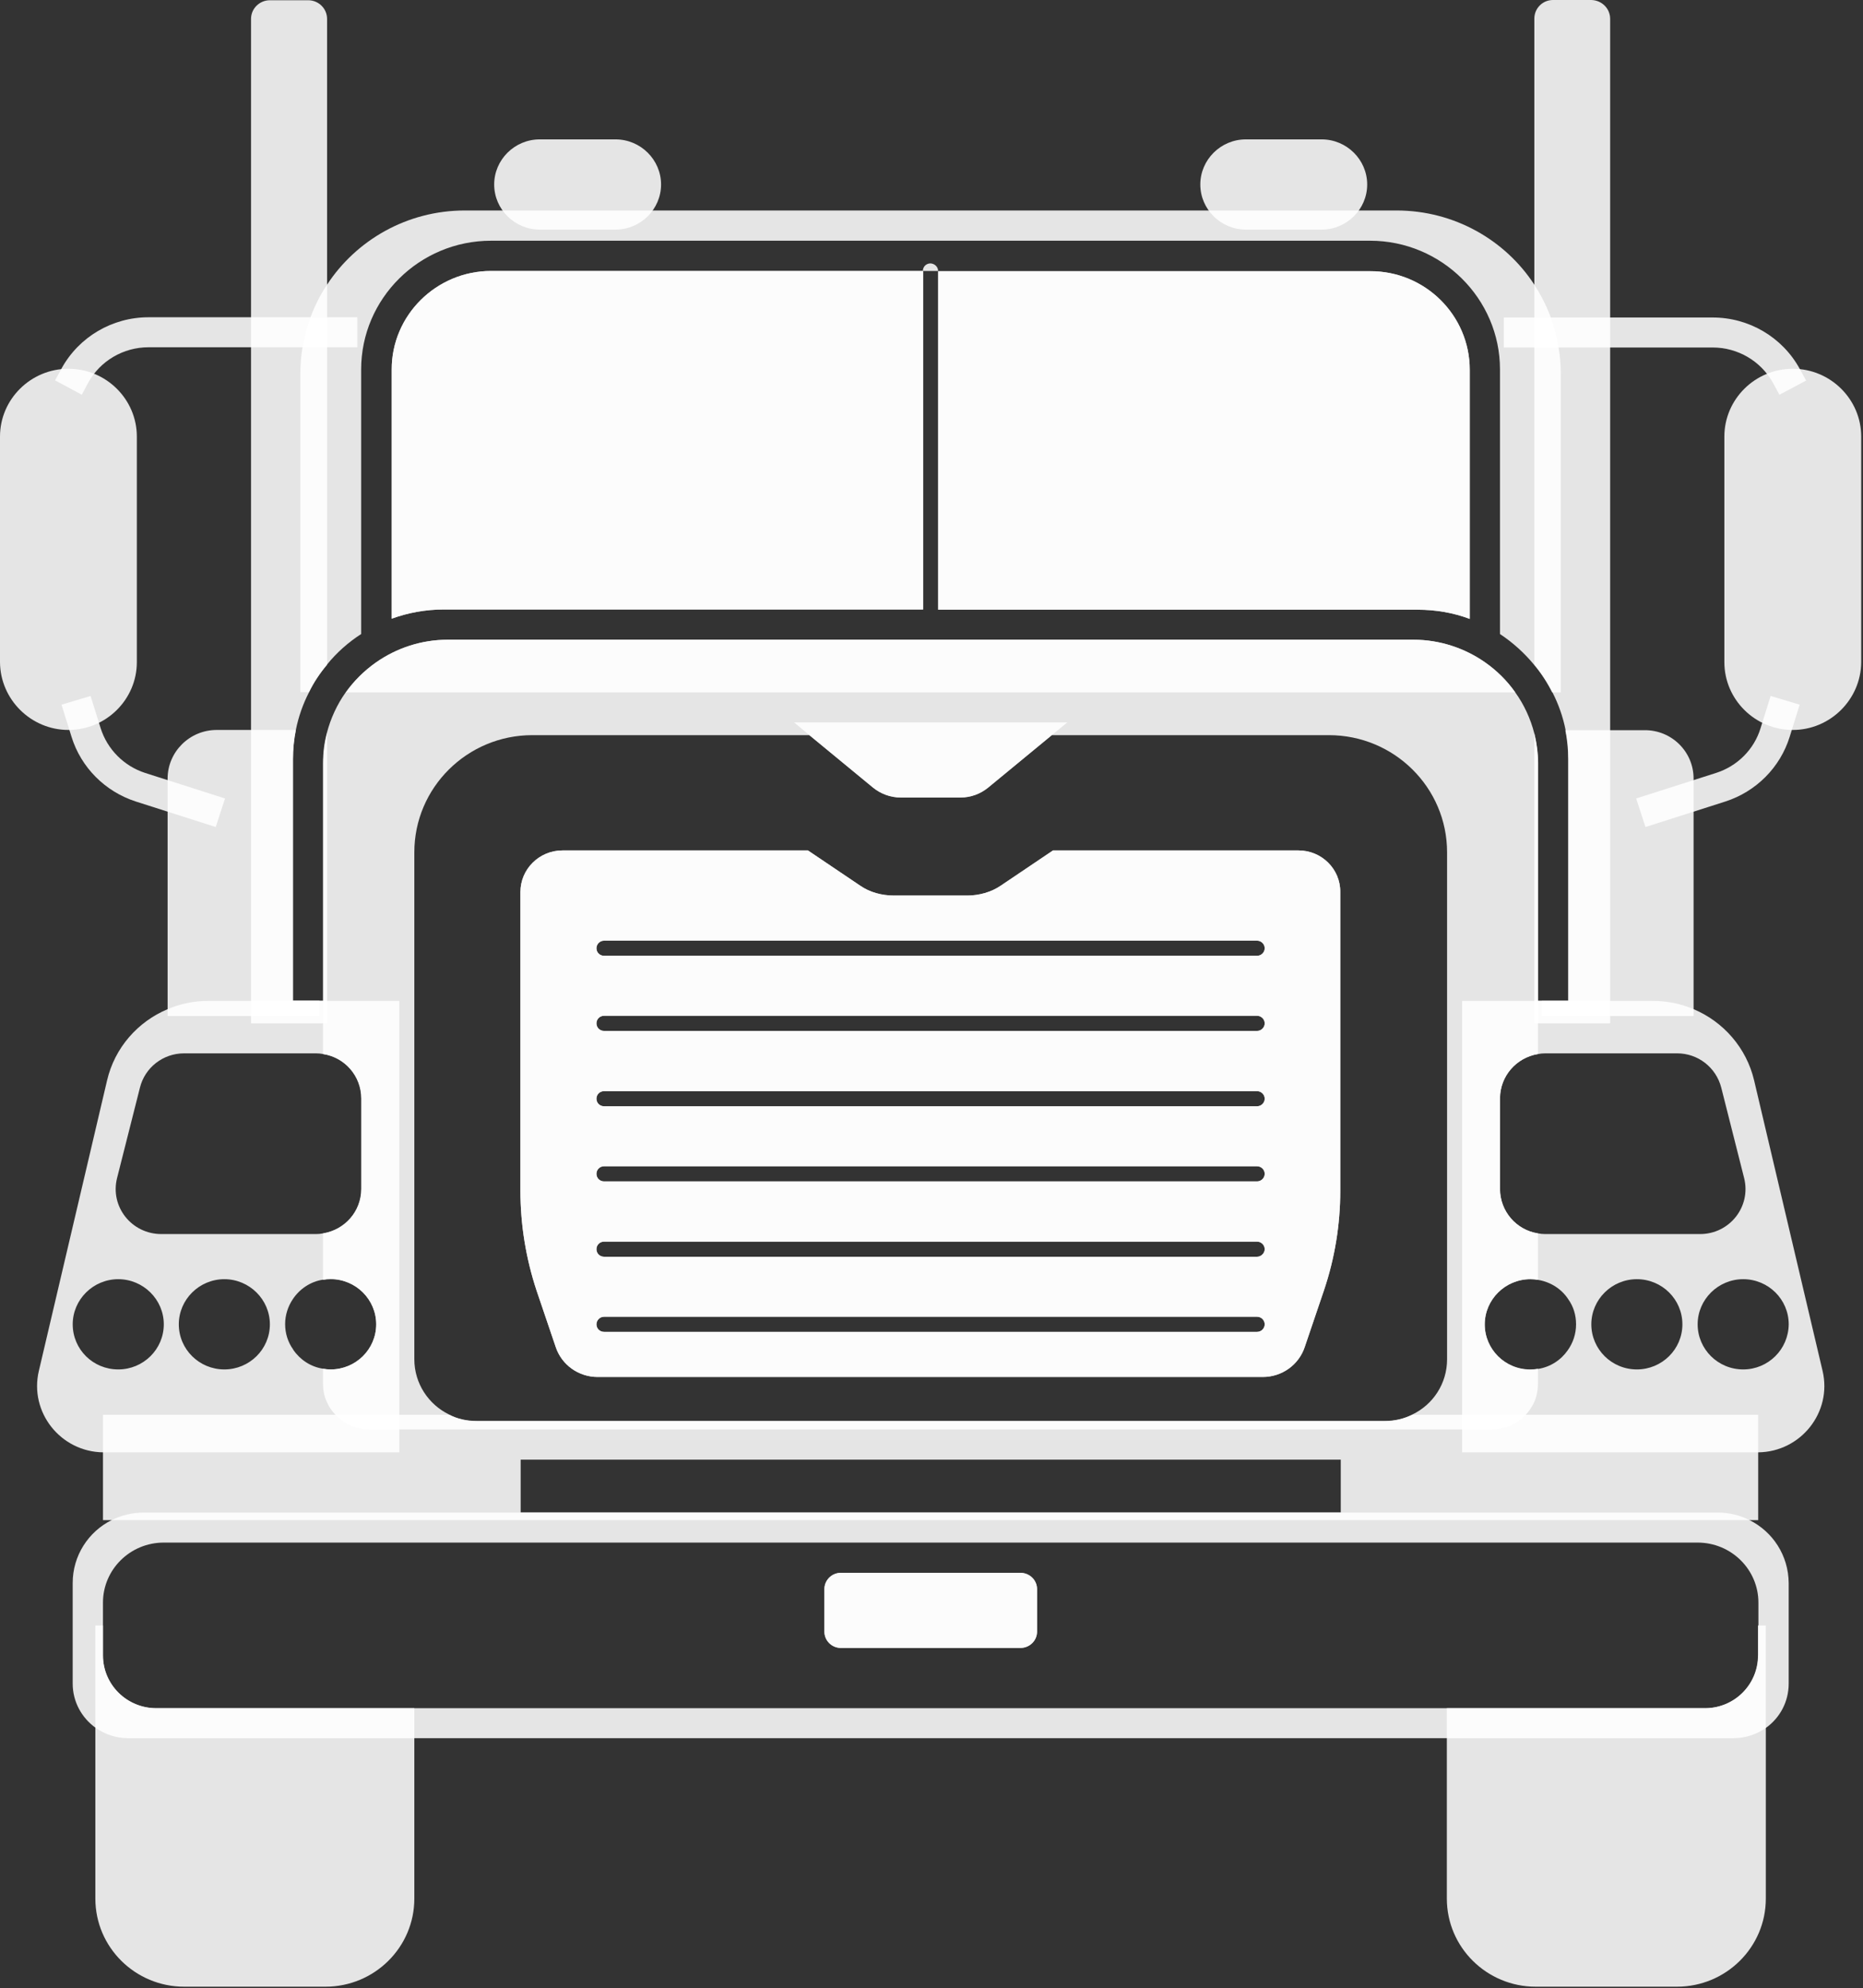 <svg width="881" height="940" viewBox="0 0 881 940" fill="none" xmlns="http://www.w3.org/2000/svg">
<rect x="0" y="0" width="881" height="940" fill="#333333" stroke="none"/>
<path d="M847.793 345.097C829.981 345.097 815.438 330.69 815.438 313.045V206.389C815.438 188.744 829.981 174.337 847.793 174.337C865.606 174.337 880.149 188.744 880.149 206.389V313.045C880.036 330.69 865.493 345.097 847.793 345.097Z" fill="white" fill-opacity="0.87"/>
<path d="M778.123 390.997L773.727 377.483L811.494 365.422C821.64 362.183 829.531 354.254 832.575 344.202L837.31 329.014L851.064 333.146L846.329 348.334C841.82 362.853 830.433 374.244 815.89 378.935L778.123 390.997Z" fill="white" fill-opacity="0.87"/>
<path d="M841.48 186.621L838.437 181.037C832.687 170.651 821.752 164.285 809.914 164.285H711.156V150.102H809.914C827.05 150.102 842.833 159.371 851.063 174.336L854.107 179.92L841.48 186.621Z" fill="white" fill-opacity="0.87"/>
<path d="M32.356 345.097C50.168 345.097 64.711 330.69 64.711 313.045V206.389C64.711 188.744 50.168 174.337 32.356 174.337C14.543 174.337 0 188.744 0 206.389V313.045C0.113 330.69 14.656 345.097 32.356 345.097Z" fill="white" fill-opacity="0.87"/>
<path d="M102.027 390.998L64.26 378.936C49.717 374.245 38.33 362.854 33.821 348.335L29.086 333.147L42.84 329.015L47.575 344.203C50.731 354.255 58.623 362.184 68.657 365.423L106.424 377.484L102.027 390.998Z" fill="white" fill-opacity="0.87"/>
<path d="M38.673 186.621L26.047 179.808L29.091 174.224C37.321 159.259 53.104 149.989 70.24 149.989H168.998V164.173H70.24C58.29 164.173 47.354 170.65 41.717 180.925L38.673 186.621Z" fill="white" fill-opacity="0.87"/>
<path d="M232.246 128.099H436.526V288.137H209.924C201.244 288.137 192.901 289.701 185.235 292.493V174.781C185.122 149.095 206.317 128.099 232.246 128.099Z" fill="white" fill-opacity="0.87"/>
<path d="M443.629 128.098H436.414C436.414 126.088 437.992 124.524 440.022 124.524C442.051 124.636 443.629 126.2 443.629 128.098Z" fill="white" fill-opacity="0.87"/>
<path d="M695.029 174.781V292.605C687.363 289.701 679.02 288.249 670.34 288.249H443.625V128.21H647.905C673.947 128.099 695.029 149.095 695.029 174.781Z" fill="white" fill-opacity="0.87"/>
<path d="M716.554 327.335H163.578C167.411 321.863 172.259 317.061 177.896 313.152C187.478 306.451 199.203 302.431 211.83 302.431H668.415C681.042 302.431 692.767 306.451 702.349 313.152C707.873 317.061 712.721 321.863 716.554 327.335Z" fill="white" fill-opacity="0.87"/>
<path d="M738.081 176.68V327.338H734.022C731.655 322.647 728.836 318.292 725.454 314.271C720.832 308.687 715.421 303.773 709.333 299.753V174.67C709.333 141.166 681.712 113.804 647.891 113.804H232.229C198.295 113.804 170.787 141.166 170.787 174.67V299.753C164.699 303.661 159.175 308.575 154.666 314.159C151.284 318.18 148.352 322.535 146.098 327.226H142.039V176.569C142.039 169.756 142.941 163.167 144.632 156.913C146.774 148.872 150.156 141.277 154.666 134.577C168.42 113.581 192.433 99.509 219.828 99.509H660.405C687.687 99.509 711.813 113.469 725.567 134.577C729.964 141.389 733.459 148.872 735.488 156.913C737.179 163.39 738.081 169.979 738.081 176.68Z" fill="white" fill-opacity="0.87"/>
<path d="M232.246 128.099H436.526V288.137H209.924C201.244 288.137 192.901 289.701 185.235 292.493V174.781C185.122 149.095 206.317 128.099 232.246 128.099Z" fill="white" fill-opacity="0.87"/>
<path d="M695.029 174.781V292.605C687.363 289.701 679.02 288.249 670.34 288.249H443.625V128.21H647.905C673.947 128.099 695.029 149.095 695.029 174.781Z" fill="white" fill-opacity="0.87"/>
<path d="M195.936 807.567V897.582C195.936 920.588 177.109 939.238 153.885 939.238H87.145C63.921 939.238 45.094 920.588 45.094 897.582V768.479H48.701V782.662C48.701 796.399 59.975 807.567 73.842 807.567H195.936Z" fill="white" fill-opacity="0.87"/>
<path d="M835.046 768.479V897.582C835.046 920.588 816.218 939.238 792.995 939.238H726.254C703.03 939.238 684.203 920.588 684.203 897.582V807.567H806.298C820.164 807.567 831.325 796.399 831.325 782.662V768.479H835.046Z" fill="white" fill-opacity="0.87"/>
<path d="M667.856 668.856C664.023 670.755 659.626 671.872 654.891 671.872H225.362C220.627 671.872 216.231 670.867 212.398 668.856H48.703V718.666H831.438V668.856H667.856ZM246.219 714.981V690.076H634.035V714.981H246.219Z" fill="white" fill-opacity="0.87"/>
<path d="M490.413 751.279V771.382C490.413 775.626 486.918 779.088 482.522 779.088H397.63C393.346 779.088 389.852 775.626 389.852 771.382V751.279C389.852 747.035 393.346 743.573 397.63 743.573H482.522C486.806 743.573 490.413 746.924 490.413 751.279Z" fill="white" fill-opacity="0.87"/>
<path d="M827.369 718.667C822.859 716.322 817.673 715.094 812.262 715.094H67.858C62.447 715.094 57.261 716.434 52.751 718.667C41.816 724.14 34.375 735.419 34.375 748.374V795.951C34.375 804.55 38.659 812.144 45.198 816.835C49.482 819.85 54.78 821.749 60.53 821.749H819.815C825.565 821.749 830.864 819.85 835.148 816.835C841.686 812.144 845.858 804.55 845.858 795.951V748.374C845.745 735.308 838.304 724.14 827.369 718.667ZM831.427 782.661C831.427 796.397 820.153 807.565 806.4 807.565H73.833C59.966 807.565 48.693 796.397 48.693 782.661V757.644C48.693 742.009 61.545 729.277 77.441 729.277H802.792C818.688 729.277 831.54 742.009 831.54 757.644V782.661H831.427Z" fill="white" fill-opacity="0.87"/>
<path d="M490.413 751.279V771.382C490.413 775.626 486.918 779.088 482.522 779.088H397.63C393.346 779.088 389.852 775.626 389.852 771.382V751.279C389.852 747.035 393.346 743.573 397.63 743.573H482.522C486.806 743.573 490.413 746.924 490.413 751.279Z" fill="white" fill-opacity="0.87"/>
<path d="M154.674 8.936V314.271C151.292 318.292 148.361 322.648 146.106 327.338C143.288 332.81 141.146 338.841 139.906 345.096C139.004 349.563 138.553 354.142 138.553 358.832V473.082H152.87V360.842C152.87 355.928 153.547 351.126 154.674 346.547V483.803H118.711V8.936C118.711 4.022 122.769 0.113 127.617 0.113H145.768C150.616 0.113 154.674 4.022 154.674 8.936Z" fill="white" fill-opacity="0.87"/>
<path d="M151.071 473.194V480.341H79.258V368.102C79.258 355.482 89.63 345.096 102.482 345.096H139.91C139.009 349.563 138.558 354.142 138.558 358.832V473.082H151.071V473.194Z" fill="white" fill-opacity="0.87"/>
<path d="M761.429 8.934V483.802H725.578V346.769C726.705 351.348 727.382 356.039 727.382 360.841V473.08H741.7V358.831C741.7 354.14 741.249 349.561 740.347 345.094C739.107 338.84 736.965 332.809 734.146 327.337C731.779 322.646 728.96 318.291 725.578 314.27V8.823C725.578 3.909 729.524 0 734.372 0H752.522C757.483 0.112 761.429 4.021 761.429 8.934Z" fill="white" fill-opacity="0.87"/>
<path d="M800.884 368.099V480.338H729.07V473.19H741.584V358.941C741.584 354.25 741.133 349.671 740.231 345.204H777.66C790.512 345.092 800.884 355.367 800.884 368.099Z" fill="white" fill-opacity="0.87"/>
<path d="M614.076 402.052H497.957L473.267 418.692C468.87 421.708 463.121 423.383 457.371 423.383H422.761C416.898 423.383 411.262 421.819 406.752 418.692L382.063 402.052H265.943C255.008 402.052 246.102 410.875 246.102 421.708V562.984C246.102 578.954 248.695 594.925 253.768 610.225L262.787 636.805C265.605 645.293 273.609 650.988 282.628 650.988H597.165C606.184 650.988 614.189 645.293 617.007 636.805L626.026 610.225C631.212 594.925 633.805 578.954 633.805 562.984V421.708C633.918 410.875 625.011 402.052 614.076 402.052ZM594.46 629.657H285.672C283.643 629.657 282.065 628.094 282.065 626.084C282.065 624.185 283.643 622.51 285.672 622.51H594.46C596.376 622.51 598.067 624.073 598.067 626.084C598.067 628.094 596.376 629.657 594.46 629.657ZM594.46 594.143H285.672C283.643 594.143 282.065 592.579 282.065 590.569C282.065 588.559 283.643 586.995 285.672 586.995H594.46C596.376 586.995 598.067 588.559 598.067 590.569C598.067 592.468 596.376 594.143 594.46 594.143ZM594.46 558.517H285.672C283.643 558.517 282.065 556.953 282.065 554.943C282.065 552.933 283.643 551.369 285.672 551.369H594.46C596.376 551.369 598.067 552.933 598.067 554.943C598.067 556.953 596.376 558.517 594.46 558.517ZM594.46 523.002H285.672C283.643 523.002 282.065 521.439 282.065 519.428C282.065 517.418 283.643 515.855 285.672 515.855H594.46C596.376 515.855 598.067 517.418 598.067 519.428C598.067 521.439 596.376 523.002 594.46 523.002ZM594.46 487.376H285.672C283.643 487.376 282.065 485.812 282.065 483.802C282.065 481.792 283.643 480.228 285.672 480.228H594.46C596.376 480.228 598.067 481.792 598.067 483.802C598.067 485.812 596.376 487.376 594.46 487.376ZM594.46 451.862H285.672C283.643 451.862 282.065 450.298 282.065 448.288C282.065 446.389 283.643 444.714 285.672 444.714H594.46C596.376 444.714 598.067 446.277 598.067 448.288C598.067 450.298 596.376 451.862 594.46 451.862Z" fill="white" fill-opacity="0.87"/>
<path d="M725.576 346.768C723.772 339.732 720.728 333.143 716.557 327.335C712.724 321.863 707.876 317.061 702.239 313.152C692.656 306.451 680.819 302.431 668.305 302.431H211.719C199.093 302.431 187.368 306.451 177.785 313.152C172.261 317.061 167.414 321.863 163.468 327.335C159.409 333.031 156.365 339.62 154.562 346.545C153.321 351.123 152.758 355.926 152.758 360.84V498.319C163.017 499.883 170.796 508.705 170.796 519.315V562.089C170.796 572.698 163.017 581.41 152.758 583.085V605.086C153.998 604.863 155.125 604.751 156.365 604.751C168.316 604.751 177.898 614.355 177.898 626.082C177.898 637.92 168.203 647.413 156.365 647.413C155.125 647.413 153.998 647.301 152.758 647.078V654.337C152.758 657.576 153.434 660.591 154.787 663.272C155.689 665.282 156.929 667.069 158.507 668.744C162.34 673.099 168.203 675.78 174.516 675.78H705.621C712.047 675.78 717.684 673.099 721.63 668.744C723.095 667.18 724.336 665.282 725.35 663.272C726.59 660.591 727.267 657.576 727.267 654.337V647.078C726.139 647.301 724.899 647.413 723.659 647.413C711.709 647.413 702.126 637.808 702.126 626.082C702.126 614.355 711.822 604.751 723.659 604.751C724.899 604.751 726.139 604.863 727.267 605.086V583.085C717.12 581.521 709.341 572.698 709.341 562.089V519.315C709.341 508.705 717.12 499.994 727.267 498.319V360.84C727.267 356.037 726.703 351.347 725.576 346.768ZM654.889 671.759H225.361C220.626 671.759 216.229 670.754 212.396 668.744C202.7 664.053 195.936 654.114 195.936 642.611V402.943C195.936 372.343 220.964 347.55 251.741 347.55H382.742L412.843 372.343C416.563 375.358 421.185 377.034 425.92 377.034H454.217C459.065 377.034 463.574 375.358 467.295 372.343L497.396 347.55H628.396C659.286 347.55 684.314 372.343 684.314 402.943V642.611C684.314 654.114 677.662 664.053 667.854 668.744C663.908 670.754 659.512 671.759 654.889 671.759Z" fill="white" fill-opacity="0.87"/>
<path d="M504.72 341.521L497.392 347.551L467.292 372.344C463.571 375.36 459.062 377.035 454.214 377.035H425.917C421.182 377.035 416.56 375.36 412.839 372.344L382.739 347.551L375.523 341.521H504.72Z" fill="white" fill-opacity="0.87"/>
<path d="M625 108.555H589.15C577.313 108.555 567.617 98.95 567.617 87.224C567.617 75.497 577.313 65.893 589.15 65.893H625C636.838 65.893 646.533 75.497 646.533 87.224C646.533 98.95 636.838 108.555 625 108.555Z" fill="white" fill-opacity="0.87"/>
<path d="M291.079 108.555H255.228C243.391 108.555 233.695 98.95 233.695 87.224C233.695 75.497 243.391 65.893 255.228 65.893H291.079C302.916 65.893 312.611 75.497 312.611 87.224C312.611 98.95 302.916 108.555 291.079 108.555Z" fill="white" fill-opacity="0.87"/>
<path d="M614.076 402.052H497.957L473.267 418.692C468.87 421.708 463.121 423.383 457.371 423.383H422.761C416.898 423.383 411.262 421.819 406.752 418.692L382.063 402.052H265.943C255.008 402.052 246.102 410.875 246.102 421.708V562.984C246.102 578.954 248.695 594.925 253.768 610.225L262.787 636.805C265.605 645.293 273.609 650.988 282.628 650.988H597.165C606.184 650.988 614.189 645.293 617.007 636.805L626.026 610.225C631.212 594.925 633.805 578.954 633.805 562.984V421.708C633.918 410.875 625.011 402.052 614.076 402.052ZM594.46 629.657H285.672C283.643 629.657 282.065 628.094 282.065 626.084C282.065 624.185 283.643 622.51 285.672 622.51H594.46C596.376 622.51 598.067 624.073 598.067 626.084C598.067 628.094 596.376 629.657 594.46 629.657ZM594.46 594.143H285.672C283.643 594.143 282.065 592.579 282.065 590.569C282.065 588.559 283.643 586.995 285.672 586.995H594.46C596.376 586.995 598.067 588.559 598.067 590.569C598.067 592.468 596.376 594.143 594.46 594.143ZM594.46 558.517H285.672C283.643 558.517 282.065 556.953 282.065 554.943C282.065 552.933 283.643 551.369 285.672 551.369H594.46C596.376 551.369 598.067 552.933 598.067 554.943C598.067 556.953 596.376 558.517 594.46 558.517ZM594.46 523.002H285.672C283.643 523.002 282.065 521.439 282.065 519.428C282.065 517.418 283.643 515.855 285.672 515.855H594.46C596.376 515.855 598.067 517.418 598.067 519.428C598.067 521.439 596.376 523.002 594.46 523.002ZM594.46 487.376H285.672C283.643 487.376 282.065 485.812 282.065 483.802C282.065 481.792 283.643 480.228 285.672 480.228H594.46C596.376 480.228 598.067 481.792 598.067 483.802C598.067 485.812 596.376 487.376 594.46 487.376ZM594.46 451.862H285.672C283.643 451.862 282.065 450.298 282.065 448.288C282.065 446.389 283.643 444.714 285.672 444.714H594.46C596.376 444.714 598.067 446.277 598.067 448.288C598.067 450.298 596.376 451.862 594.46 451.862Z" fill="white" fill-opacity="0.87"/>
<path d="M98.534 473.191C91.657 473.191 85.231 474.531 79.256 477.1C65.164 483.019 54.229 495.304 50.621 510.828L18.378 648.084C13.756 667.628 28.637 686.39 48.817 686.613H188.837V473.191H98.534ZM177.901 626.083C177.901 637.921 168.206 647.414 156.369 647.414C155.128 647.414 154.001 647.302 152.761 647.079C146.899 646.185 141.938 642.835 138.669 638.144V638.032C136.189 634.57 134.836 630.438 134.836 625.971C134.836 621.727 136.189 617.595 138.443 614.244C141.6 609.442 146.786 605.868 152.761 604.975C154.001 604.751 155.128 604.64 156.369 604.64C168.319 604.751 177.901 614.356 177.901 626.083ZM84.555 626.083C84.555 614.356 94.25 604.751 106.088 604.751C117.925 604.751 127.621 614.356 127.621 626.083C127.621 637.921 117.925 647.414 106.088 647.414C94.25 647.414 84.555 637.921 84.555 626.083ZM55.356 556.952L66.179 514.178C68.546 504.685 77.114 497.984 87.035 497.984H149.379C150.619 497.984 151.746 498.096 152.874 498.32C163.133 499.883 170.912 508.706 170.912 519.315V562.089C170.912 572.699 163.133 581.41 152.874 583.085C151.746 583.309 150.506 583.42 149.379 583.42H76.325C62.233 583.42 51.974 570.465 55.356 556.952ZM34.387 626.083C34.387 614.356 44.082 604.751 55.92 604.751C67.757 604.751 77.453 614.356 77.453 626.083C77.453 637.921 67.757 647.414 55.92 647.414C43.969 647.414 34.387 637.921 34.387 626.083Z" fill="white" fill-opacity="0.87"/>
<path d="M861.881 648.084L829.525 510.828C825.917 495.416 814.982 483.019 800.89 477.1C794.915 474.531 788.376 473.191 781.612 473.191H691.422V686.613H831.442C851.621 686.39 866.503 667.628 861.881 648.084ZM709.347 519.315C709.347 508.706 717.126 499.995 727.272 498.32C728.4 498.096 729.64 497.984 730.767 497.984H793.111C802.919 497.984 811.487 504.574 813.967 514.178L824.79 556.952C828.172 570.465 817.913 583.42 803.934 583.42H730.767C729.527 583.42 728.4 583.309 727.272 583.085C717.126 581.522 709.347 572.699 709.347 562.089V519.315ZM774.058 647.414C762.108 647.414 752.525 637.809 752.525 626.083C752.525 614.356 762.221 604.751 774.058 604.751C786.008 604.751 795.591 614.356 795.591 626.083C795.591 637.921 785.896 647.414 774.058 647.414ZM723.777 604.751C725.018 604.751 726.258 604.863 727.385 605.086C733.36 606.092 738.546 609.442 741.703 614.356C744.07 617.706 745.31 621.727 745.31 626.083C745.31 630.661 743.845 634.905 741.364 638.367C738.208 642.946 733.135 646.297 727.272 647.19C726.145 647.413 724.905 647.525 723.665 647.525C711.715 647.525 702.132 637.92 702.132 626.194C702.132 614.356 711.827 604.751 723.777 604.751ZM824.339 647.414C812.389 647.414 802.806 637.809 802.806 626.083C802.806 614.356 812.502 604.751 824.339 604.751C836.289 604.751 845.872 614.356 845.872 626.083C845.759 637.921 836.177 647.414 824.339 647.414Z" fill="white" fill-opacity="0.87"/>
</svg>
